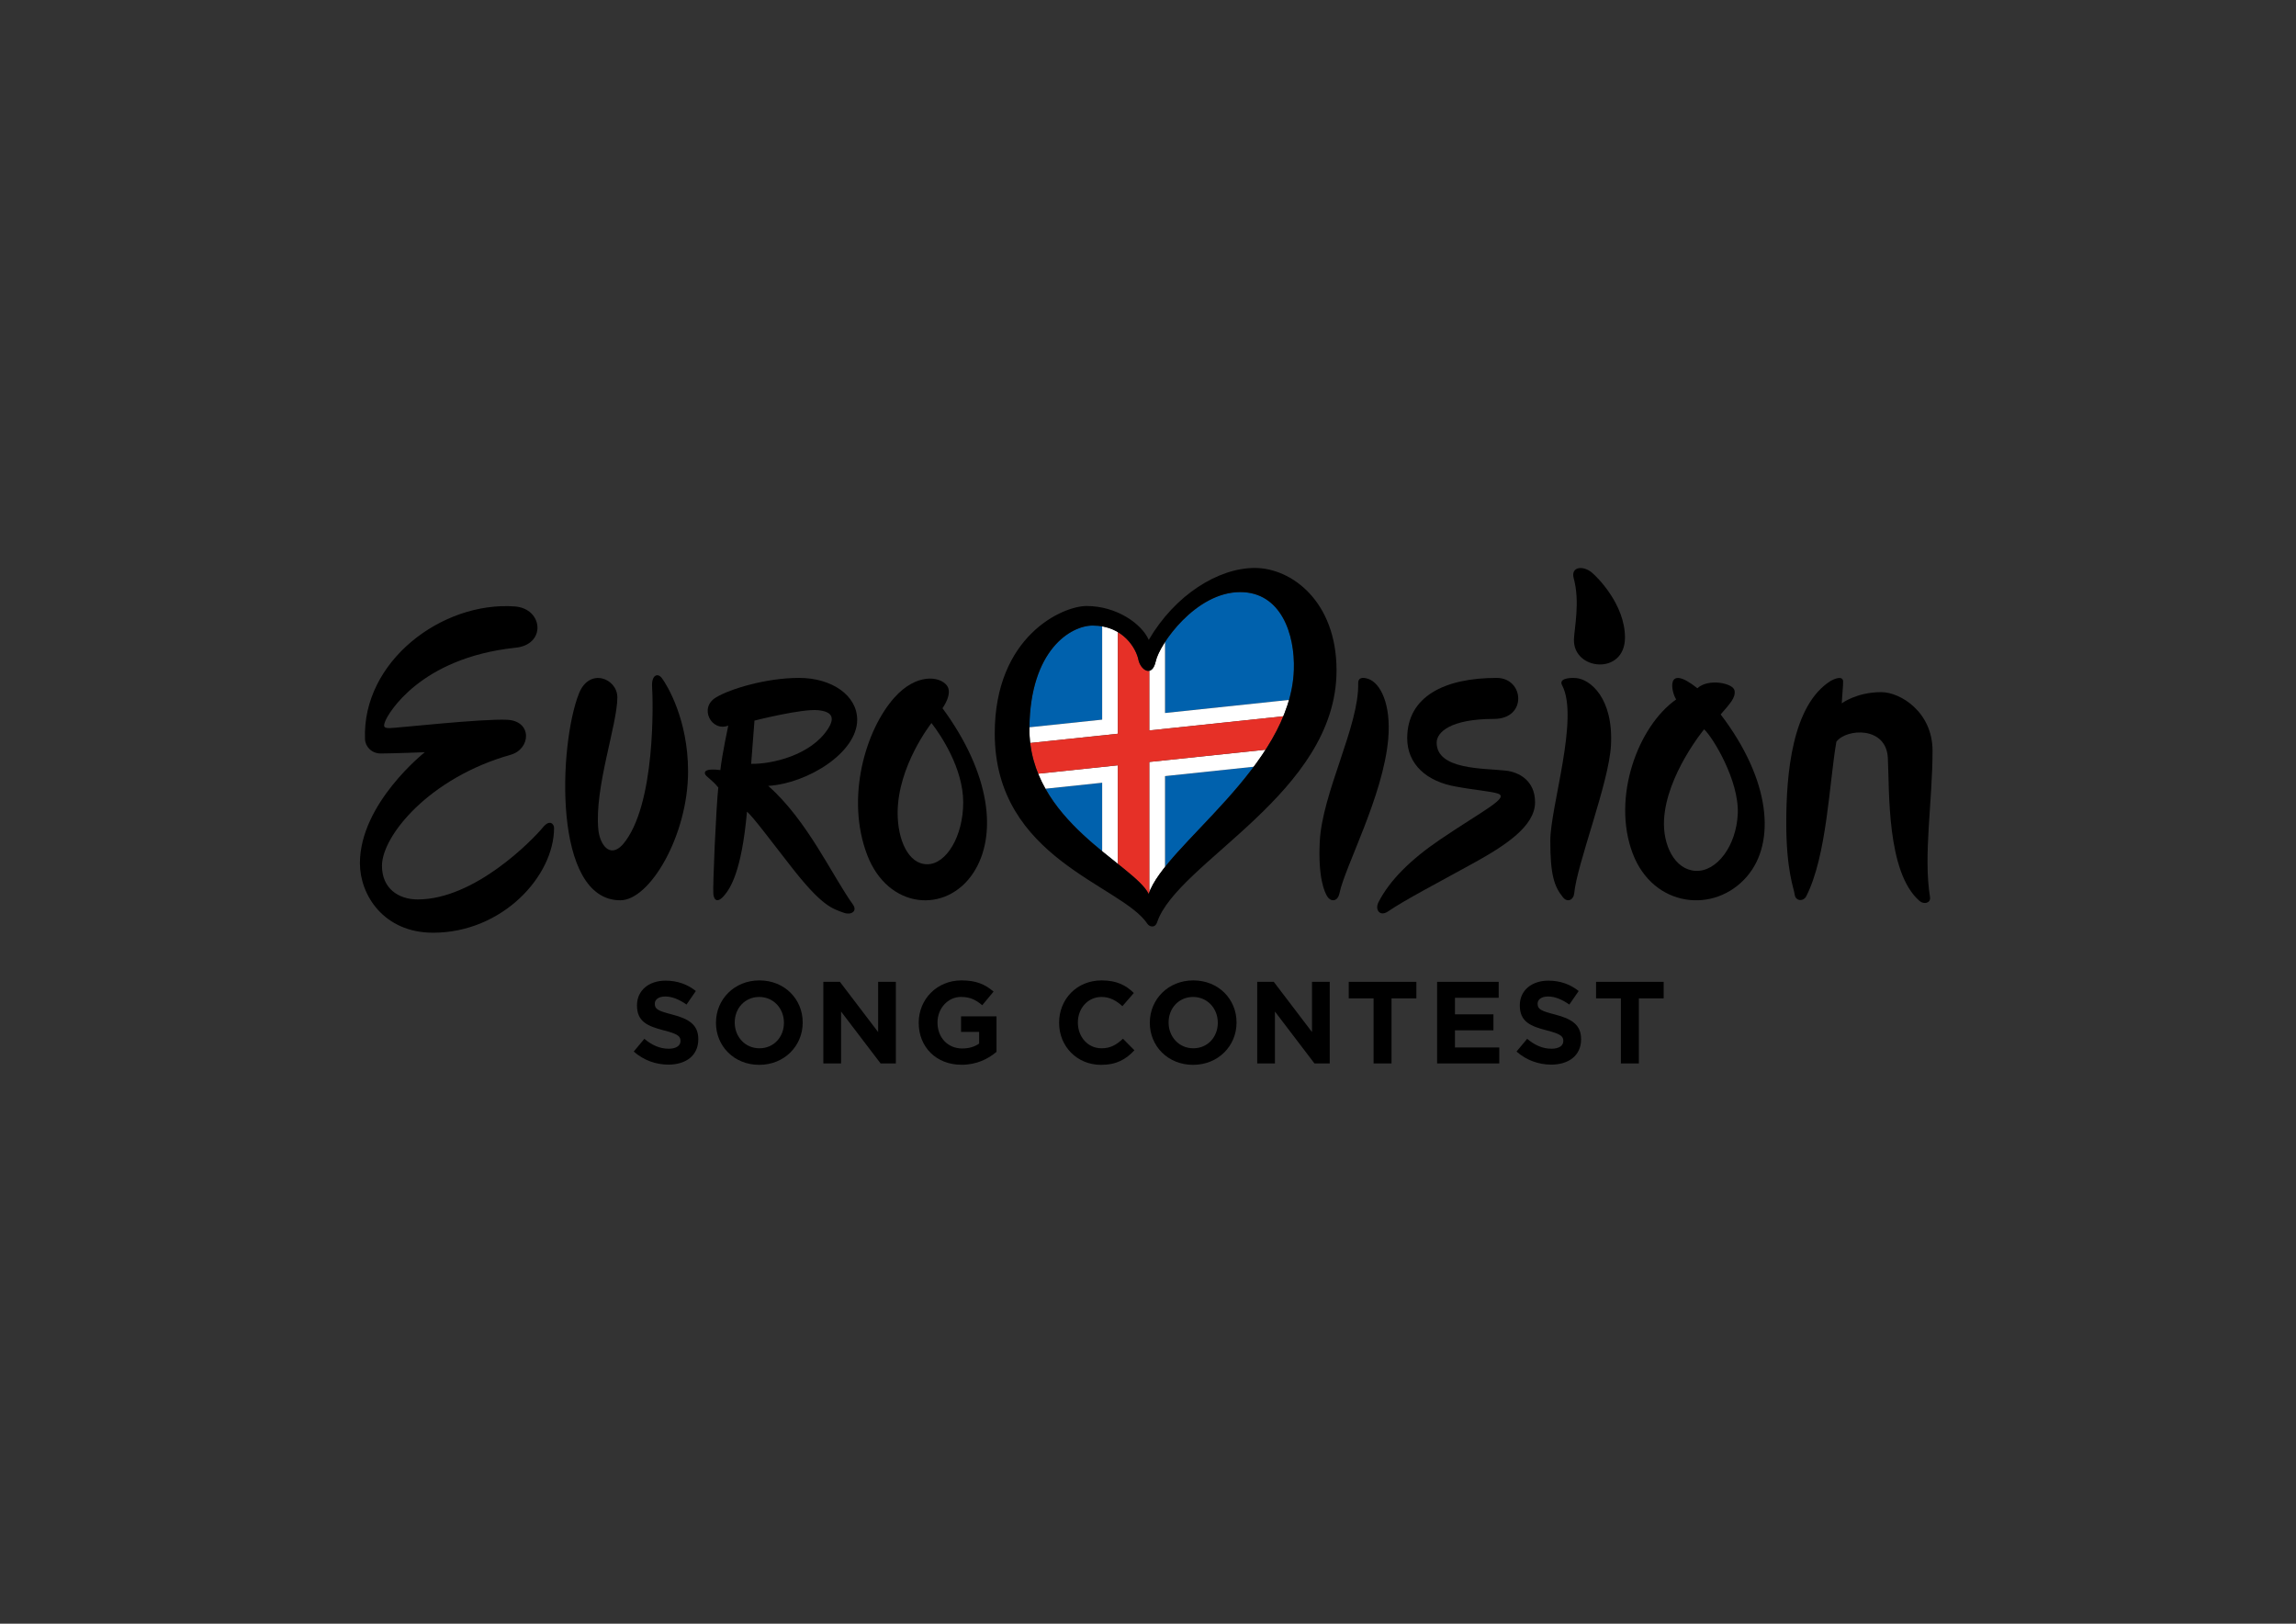 <?xml version="1.0" encoding="UTF-8"?> <svg xmlns="http://www.w3.org/2000/svg" xmlns:xlink="http://www.w3.org/1999/xlink" version="1.0" x="0px" y="0px" viewBox="0 0 841.89 595.28" style="enable-background:new 0 0 841.89 595.28;" xml:space="preserve"><rect x="0" y="0" width="841.89" height="595.28" fill="#333333" stroke="none"/> <style type="text/css"> .st0{clip-path:url(#SVGID_2_);} .st1{fill:#0061AD;} .st2{fill:#FFFFFF;} .st3{fill:#E63027;} </style> <g id="Layer_2"> <g> <defs> <path id="SVGID_1_" d="M377.46,266.77c0.32-28.51,15.16-37.43,23.23-37.43c11.28,0,15.94,8.61,16.71,12.43 c0.76,3.81,5.03,6.86,6.4,0.61c1.37-6.25,14.65-25.31,30.96-25.31c14.94,0,20.12,15.41,19.67,28.52 c-1.22,35.68-47.19,64.15-53.24,82.14C415.82,316.83,377.08,301.08,377.46,266.77z"></path> </defs> <clipPath id="SVGID_2_"> <use xlink:href="#SVGID_1_" style="overflow:visible;"></use> </clipPath> <g class="st0"> <g> <polygon class="st1" points="427.19,261.4 496.33,254.1 492.94,199.87 427.19,212.73 "></polygon> <polygon class="st1" points="369.56,290.61 369.56,321.45 404.14,339.77 404.14,286.96 "></polygon> <polygon class="st1" points="427.19,337.33 496.33,308.08 496.33,277.23 427.19,284.53 "></polygon> <polygon class="st1" points="404.14,215.16 369.56,236.63 369.56,267.47 404.14,263.83 "></polygon> <polygon class="st2" points="369.56,284.82 369.56,290.61 404.14,286.96 404.14,339.77 409.9,339.16 409.9,280.57 "></polygon> <polygon class="st2" points="427.19,212.73 421.42,213.33 421.42,267.79 496.33,259.88 496.33,254.1 427.19,261.4 "></polygon> <polygon class="st2" points="409.9,214.55 404.14,215.16 404.14,263.83 369.56,267.47 369.56,273.26 409.9,269 "></polygon> <polygon class="st2" points="421.42,337.94 427.19,337.33 427.19,284.53 496.33,277.23 496.33,271.45 421.42,279.35 "></polygon> <polygon class="st3" points="421.42,213.33 409.9,214.55 409.9,269 369.56,273.26 369.56,284.82 409.9,280.57 409.9,339.16 421.42,337.94 421.42,279.35 496.33,271.45 496.33,259.88 421.42,267.79 "></polygon> </g> </g> </g> </g> <g id="logo"> <path d="M630.93,261.92c3.32-3.86,5.59-6.12,5.08-8.79c-0.51-2.68-9.58-4.54-13.62-0.81c-11.94-9.48-9.5,1.62-7.77,4.1 c-14.11,9.92-23.65,36.03-15.97,56.41c7.51,19.92,30.15,22.38,42.02,8.38C651.19,308.8,649.31,286.02,630.93,261.92 M621.75,319.27 c-7.71-0.39-12.12-9.52-11.58-18.85c0.95-16.44,14.69-33.04,14.69-33.04c3.21,2.93,12.86,18.8,12.34,30.94 C636.68,310.18,629.46,319.66,621.75,319.27z"></path> <g> <g> <path d="M232.38,385.51l3.89-4.66c2.69,2.22,5.51,3.63,8.93,3.63c2.69,0,4.32-1.07,4.32-2.82v-0.09c0-1.67-1.03-2.52-6.03-3.8 c-6.03-1.54-9.92-3.21-9.92-9.15v-0.08c0-5.43,4.36-9.02,10.47-9.02c4.36,0,8.08,1.37,11.11,3.8l-3.42,4.96 c-2.65-1.84-5.26-2.95-7.78-2.95c-2.52,0-3.85,1.15-3.85,2.61v0.09c0,1.97,1.28,2.61,6.46,3.93c6.07,1.58,9.49,3.76,9.49,8.98 v0.09c0,5.94-4.53,9.28-10.99,9.28C240.54,390.3,235.97,388.72,232.38,385.51z"></path> </g> <path d="M278.47,359.43c-9.23,0-15.94,6.97-15.94,15.48V375c0,8.51,6.63,15.39,15.86,15.39c9.23,0,15.94-6.97,15.94-15.47v-0.09 C294.33,366.32,287.7,359.43,278.47,359.43z M287.45,375c0,5.13-3.68,9.32-8.98,9.32c-5.3,0-9.06-4.27-9.06-9.41v-0.09 c0-5.13,3.68-9.32,8.98-9.32c5.3,0,9.06,4.28,9.06,9.41V375z"></path> <g> <polygon points="301.9,359.95 307.97,359.95 321.99,378.37 321.99,359.95 328.49,359.95 328.49,389.87 322.89,389.87 308.4,370.85 308.4,389.87 301.9,389.87 "></polygon> </g> <g> <path d="M336.87,375v-0.09c0-8.51,6.63-15.48,15.69-15.48c5.39,0,8.64,1.45,11.76,4.1l-4.15,5c-2.31-1.92-4.36-3.04-7.82-3.04 c-4.79,0-8.59,4.23-8.59,9.32v0.09c0,5.47,3.76,9.49,9.06,9.49c2.39,0,4.53-0.6,6.2-1.8v-4.28h-6.62v-5.69h13v13 c-3.08,2.61-7.31,4.74-12.78,4.74C343.29,390.38,336.87,383.84,336.87,375z"></path> </g> <g> <path d="M388.35,375v-0.09c0-8.51,6.41-15.48,15.6-15.48c5.64,0,9.02,1.88,11.8,4.62l-4.19,4.83c-2.31-2.1-4.66-3.38-7.65-3.38 c-5.04,0-8.68,4.19-8.68,9.32v0.09c0,5.13,3.55,9.41,8.68,9.41c3.42,0,5.51-1.37,7.86-3.5l4.19,4.23 c-3.08,3.29-6.5,5.34-12.27,5.34C394.89,390.38,388.35,383.59,388.35,375z"></path> </g> <path d="M437.56,359.43c-9.24,0-15.95,6.97-15.95,15.48V375c0,8.51,6.63,15.39,15.86,15.39c9.23,0,15.94-6.97,15.94-15.47v-0.09 C453.42,366.32,446.79,359.43,437.56,359.43z M446.54,375c0,5.13-3.68,9.32-8.98,9.32c-5.3,0-9.06-4.27-9.06-9.41v-0.09 c0-5.13,3.68-9.32,8.98-9.32c5.3,0,9.06,4.28,9.06,9.41V375z"></path> <g> <polygon points="460.99,359.95 467.06,359.95 481.08,378.37 481.08,359.95 487.58,359.95 487.58,389.87 481.98,389.87 467.49,370.85 467.49,389.87 460.99,389.87 "></polygon> </g> <g> <polygon points="503.66,366.02 494.55,366.02 494.55,359.95 519.35,359.95 519.35,366.02 510.24,366.02 510.24,389.87 503.66,389.87 "></polygon> </g> <g> <polygon points="526.96,359.95 549.53,359.95 549.53,365.8 533.5,365.8 533.5,371.87 547.61,371.87 547.61,377.73 533.5,377.73 533.5,384.02 549.75,384.02 549.75,389.87 526.96,389.87 "></polygon> </g> <g> <path d="M556.08,385.51l3.89-4.66c2.69,2.22,5.51,3.63,8.94,3.63c2.69,0,4.32-1.07,4.32-2.82v-0.09c0-1.67-1.03-2.52-6.03-3.8 c-6.03-1.54-9.92-3.21-9.92-9.15v-0.08c0-5.43,4.36-9.02,10.47-9.02c4.36,0,8.08,1.37,11.11,3.8l-3.42,4.96 c-2.65-1.84-5.26-2.95-7.78-2.95c-2.52,0-3.85,1.15-3.85,2.61v0.09c0,1.97,1.28,2.61,6.45,3.93c6.07,1.58,9.49,3.76,9.49,8.98 v0.09c0,5.94-4.53,9.28-10.99,9.28C564.25,390.3,559.67,388.72,556.08,385.51z"></path> </g> <g> <polygon points="594.34,366.02 585.24,366.02 585.24,359.95 610.03,359.95 610.03,366.02 600.93,366.02 600.93,389.87 594.34,389.87 "></polygon> </g> </g> <path d="M188.7,237.5c-34.76,3.81-46.35,24.09-47.42,26.84c-0.82,2.1-0.61,2.59,1.68,2.59c2.29,0,33.86-3.5,43-3.05 c9.3,0.46,8.69,10.67,1.37,12.81c-29.88,8.39-47.27,29.73-47.27,40.71c0,8.38,6.1,12.35,13.11,12.35 c20.89,0,42.02-21.71,45.96-26.48c2.48-3.01,4.02-1.12,4.03,0.22c0.04,17.64-18.92,38.46-44.35,38.46 c-18.14,0-26.84-13.88-26.84-25.46c0-21.96,23.79-40.71,23.79-40.71s-12.06,0.46-16.17,0.46c-3.33,0-5.65-2.51-5.75-5.25 c-1.12-28.55,28.29-50.59,54.9-48.66C199.27,223.08,200.44,236.58,188.7,237.5z"></path> <path d="M219.4,304.17c0.52,5.24,4.09,10.76,8.94,5.46c12.28-14.25,11.07-53.52,10.77-57.76c-0.3-4.25,1.97-5.46,3.64-3.19 c1.67,2.27,9.55,14.86,9.55,34.11c0,23.35-13.93,47.27-24.85,47.27c-24.86,0-22.61-56.97-15.18-75.77 c3.86-9.76,14.1-5.53,14.1,1.37C226.37,265.66,217.88,288.86,219.4,304.17z"></path> <path d="M345.59,259.64c0,0,3.95-5.36,1.57-8.38c-2.67-3.41-11.22-4.47-19.23,4.51c-10.55,11.82-17.94,36.75-9.95,57.67 c7.64,20,29.03,21.69,38.94,6.53C365.75,306.43,363.43,283.89,345.59,259.64z M340,316.85c-6.98,0-10.86-9.02-10.86-18.81 c0-17.26,12.41-32.96,12.41-32.96c3.41,4.35,11.64,16.64,11.64,29.07C353.19,306.59,346.98,316.85,340,316.85z"></path> <path d="M281.68,288.12c14.49-0.92,32.63-12.2,32.63-24.24c0-8.92-9.28-15.35-21.33-15.35c-12.05,0-25.33,4.07-30.36,7.11 c-6.56,3.81-1.68,12.81,4.42,10.37c0,0-2.29,10.67-2.9,16.31c-4.95-0.61-5.95,0.3-5.64,1.37c0.31,1.07,2.44,1.98,4.88,5.03 c-0.76,6.71-2.11,36.54-1.81,39.13c0.31,2.61,1.88,3.06,4.12,0.3c1.98-2.44,6.23-8.33,8.21-30.59c2.29,1.98,8.54,10.35,16.16,20.13 c11.18,14.33,14.87,15.37,19.46,16.98c2.48,0.88,5.03-0.55,3.21-3.08C305.31,321.29,295.97,300.63,281.68,288.12z M276.65,264.18 c0,0,17.38-4.42,23.33-3.81c5.18,0.53,6.25,2.74,3.62,6.84c-6.21,9.64-20.48,12.97-28.17,12.83 C276.04,272.27,276.65,264.18,276.65,264.18z"></path> <path d="M501.61,248.85c4.56,1.48,8.52,9.29,7.42,22.05c-1.8,20.83-15.83,46.72-17.87,56.55c-0.68,3.29-3.24,3.13-4.41,1.32 c-1.12-1.73-3.47-7.03-2.83-20.14c0.87-17.98,14.5-42.62,14.09-58.12C497.95,248.44,499.57,248.19,501.61,248.85z"></path> <path d="M547.78,263.57c-16.01,0-20.99,4.93-20.99,8.69c0,10.06,17.38,9.35,25.41,10.27c4.65,0.53,10.67,3.56,10.67,11.59 c0,8.87-11.11,16-22.9,22.49c-12.39,6.82-25.16,13.5-30.99,17.52c-3,2.07-4.94-0.6-3.51-3.4c4.14-8.08,11.9-15.69,22.51-22.89 c15.54-10.54,25.52-15.34,21.35-16.87c-2.31-0.84-8.64-1.32-15.15-2.54c-11.18-1.83-18.19-8.34-18.19-17.79 c0-15.35,13.75-22.11,32.81-22.11C558.89,248.53,560.13,263.57,547.78,263.57z"></path> <path d="M577.94,248.59c5.07,0.43,13.72,7.22,12.76,24.74c-0.76,13.76-12.47,43.36-13.49,54.27c-0.2,2.22-2.4,3.45-4.08,1.4 c-3.28-4.01-4.67-8.37-4.67-20.75c0-12.38,10.62-44.95,4.38-56.92C571.41,248.86,575.13,248.36,577.94,248.59z"></path> <path d="M577.02,211.91c-1.06-4.18,3.43-4.65,6.61-2.06c2.04,1.67,12.21,11.73,12.21,23.89c0,13.95-19.03,12.11-18.71,0.7 C577.24,230.44,579.45,220.68,577.02,211.91z"></path> <path d="M703.86,330.31c-12.17-10.5-11.02-40.57-11.63-52.47c-0.6-11.69-15.28-10.79-18.88-5.89c-2.6,14.99-3.48,41.91-11.08,56.7 c-1.1,2-3.9,1.66-4.18-0.62c-0.3-2.4-3.11-8.67-3.11-26.35c0-17.68,2.06-43.19,16.35-52.09c2.6-1.4,4.39-1.4,4.49,0.1 c0.09,1.31-0.38,5.46-0.48,8.16c0,0,5.4-4.1,14.49-4.1c7,0,18.79,7.29,18.79,21.48c0,18.58-3.42,38.3-0.93,53.63 C708.04,331.08,705.5,331.72,703.86,330.31z"></path> <path d="M460.11,208.22c-13.42,0-29.29,9.91-38.89,26.38c-2.59-5.95-11.83-12.43-22.8-12.43c-8.84,0-33.67,11.05-33.67,46.73 c0,46.05,46.59,55.51,56.01,69.82c0.65,0.99,2.73,1.73,3.53-0.62c7.51-22.18,65.79-47.24,65.79-92.37 C490.06,220.42,473.53,208.22,460.11,208.22z M377.46,266.77c0.32-28.51,15.16-37.43,23.23-37.43c11.28,0,15.94,8.61,16.71,12.43 c0.76,3.81,5.03,6.86,6.4,0.61c1.37-6.25,14.65-25.31,30.96-25.31c14.94,0,20.12,15.41,19.67,28.52 c-1.22,35.68-47.19,64.15-53.24,82.14C415.82,316.83,377.08,301.08,377.46,266.77z"></path> </g> </svg> 